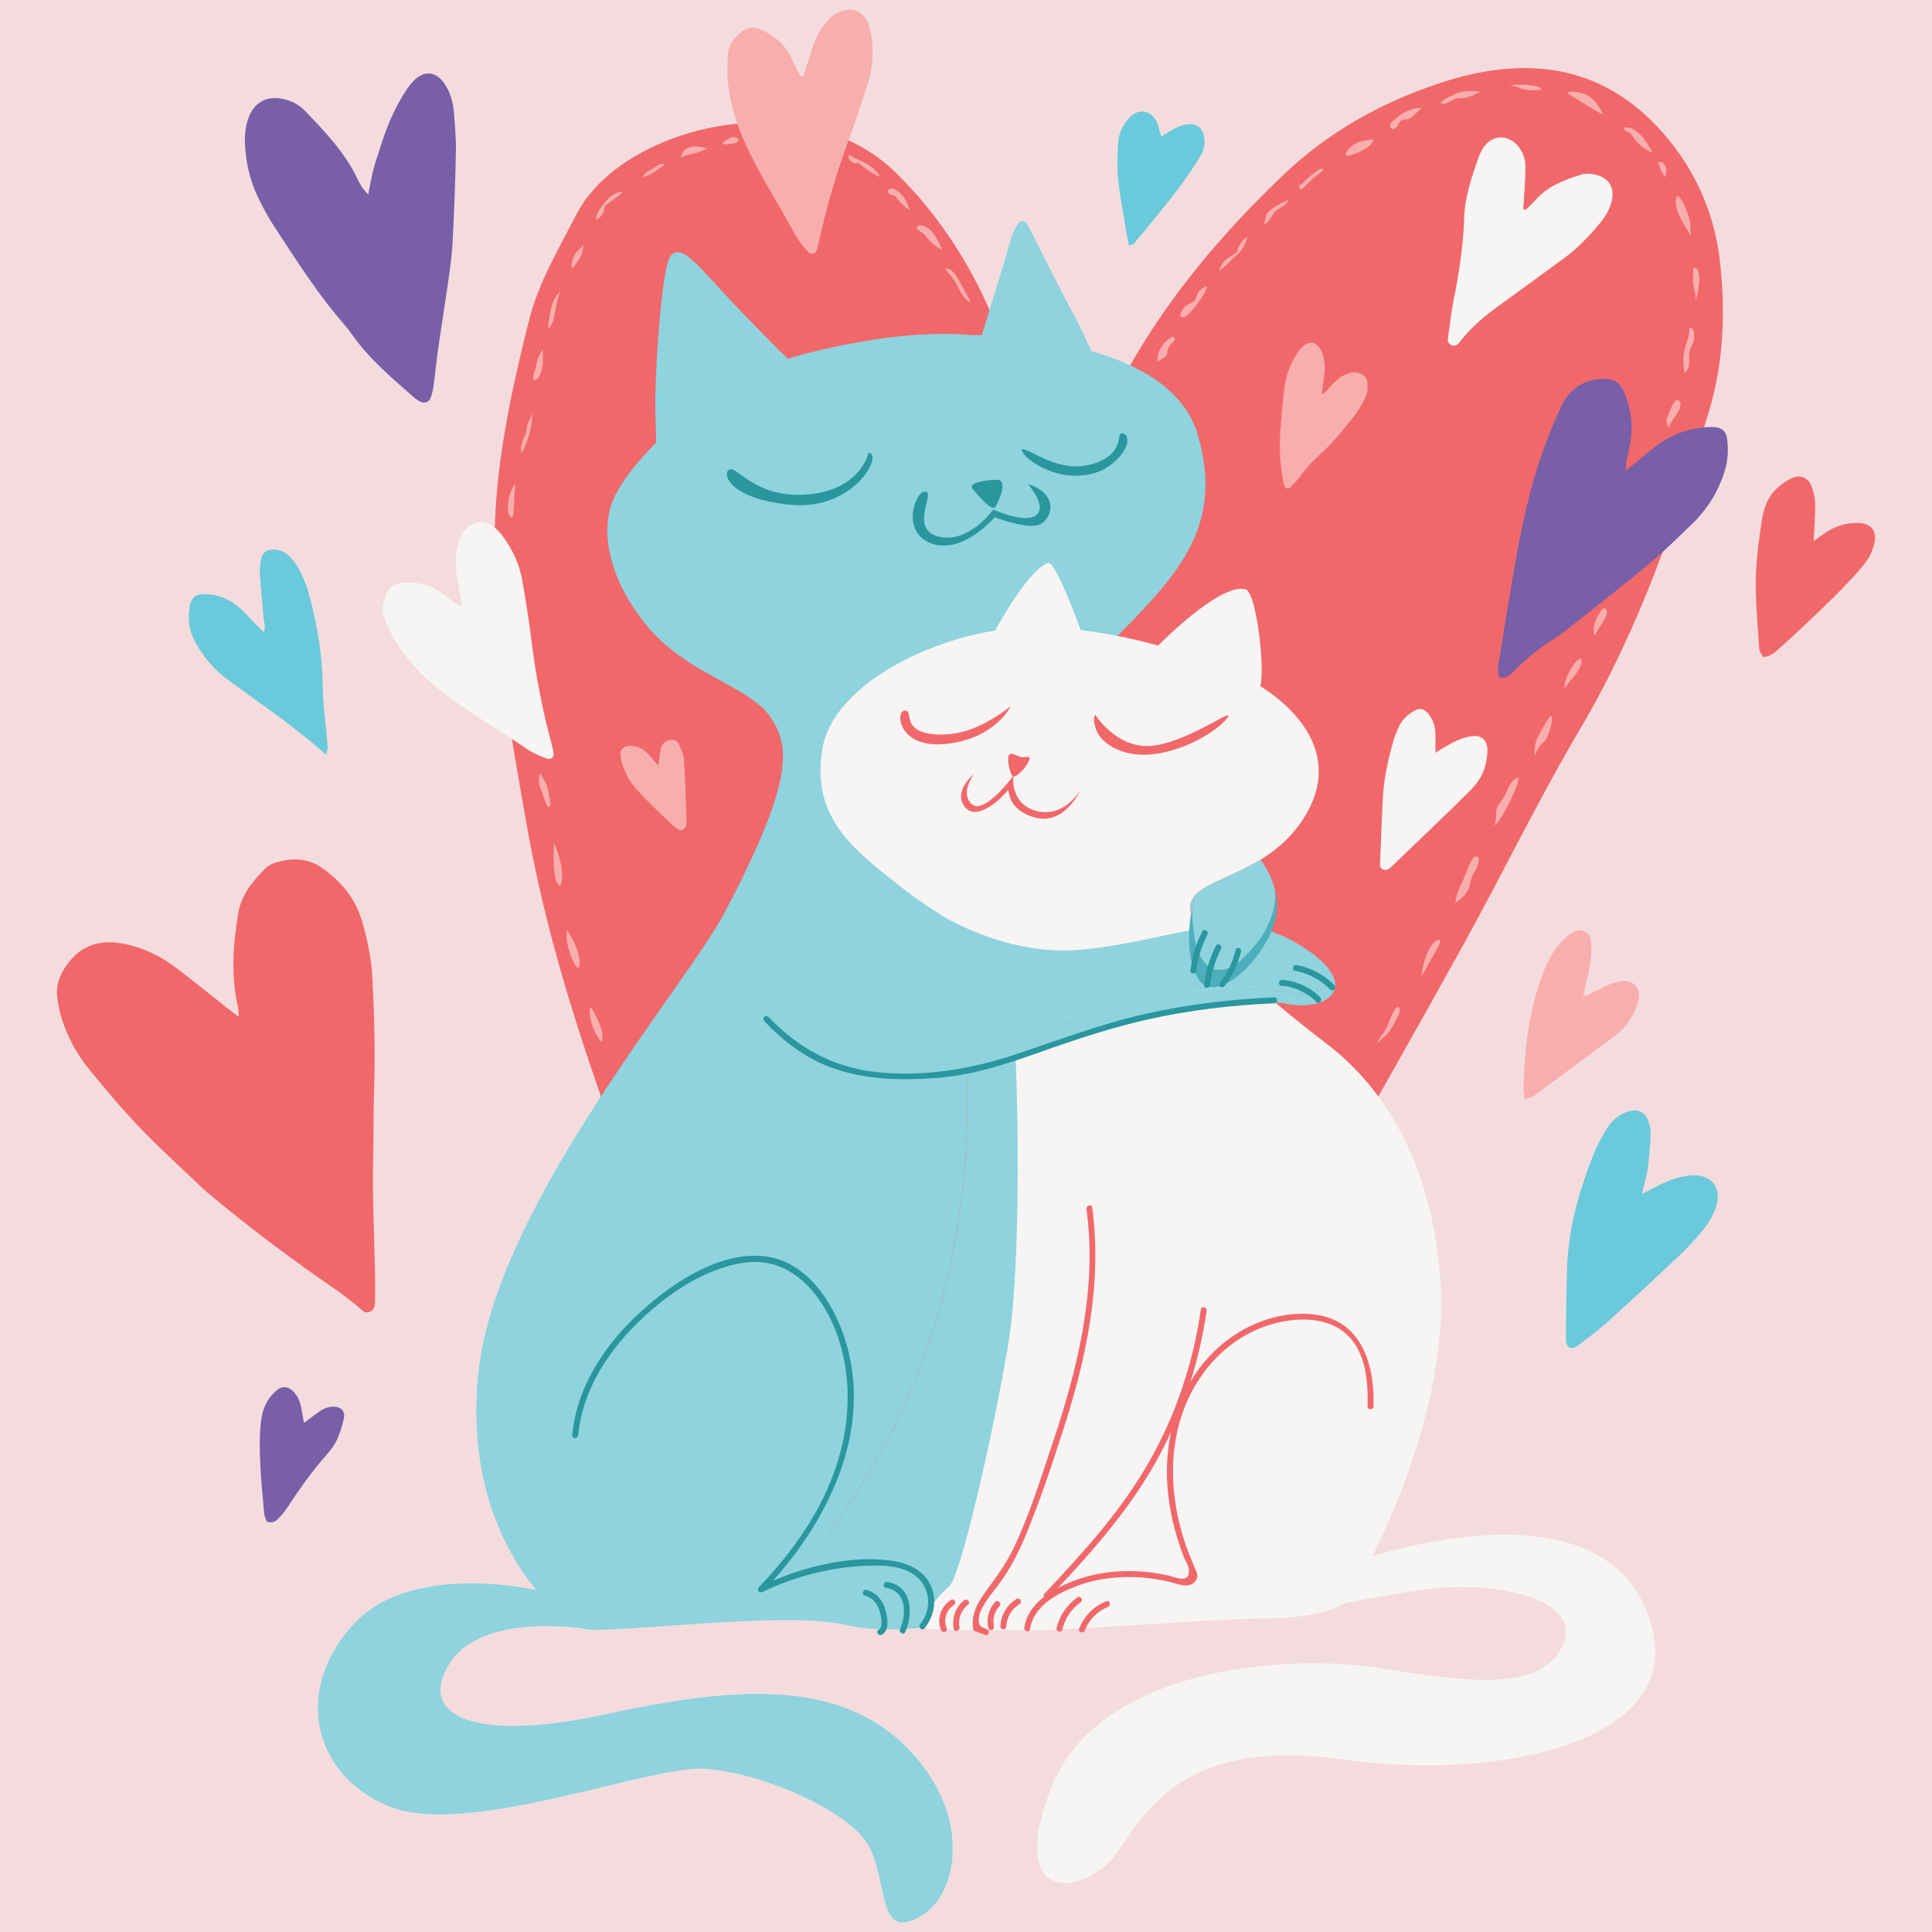 <?xml version="1.0" encoding="utf-8"?>
<!-- Generator: Adobe Illustrator 30.0.0, SVG Export Plug-In . SVG Version: 9.03 Build 0)  -->
<svg version="1.1" id="Layer_1" xmlns="http://www.w3.org/2000/svg" xmlns:xlink="http://www.w3.org/1999/xlink" x="0px" y="0px"
	 viewBox="0 0 850.39 850.39" style="enable-background:new 0 0 850.39 850.39;" xml:space="preserve">
<style type="text/css">
	.st0{fill:#F4DCDE;}
	.st1{fill:#F1686B;}
	.st2{fill:#8ED3DD;}
	.st3{fill:#F7F4F4;}
	.st4{fill:#2A969E;}
	.st5{fill:#F7AEAD;}
	.st6{fill:#785FA7;}
	.st7{fill:#6AC9DB;}
	.st8{fill:#4DAFBC;}
</style>
<rect id="Background" class="st0" width="850.39" height="850.39"/>
<g id="Design">
	<path class="st1" d="M757.24,116.61c-2.32-22.73-11.38-43.76-28.36-61.47c-24.59-25.64-56.24-31.44-95.1-18.58
		c-26.93,8.91-49.74,22.16-68.95,40.47c-37.8,36.02-67.4,75.27-84.53,120.03c-2.61,6.81-6.8,13.3-13.27,25.72
		c-11.24-31.49-19.13-56.08-28.84-80.11C428.41,118.5,414.5,96,394.67,76.34C353.59,35.62,273.7,55.72,253.88,94.07
		c-7.84,15.17-16.86,30.44-20.84,46.2c-6.98,27.61-13.2,55.66-14.86,83.47c-2.83,47.52,5.62,94.11,13.87,140.57
		c12.42,69.97,38.6,136.45,64.14,203.08c13.71,35.77,27.79,71.43,40.19,107.54c30.72-0.12,61.47,0.07,92.4,1.29
		c23.08,0.58,46.16,1.52,69.24,2.17c21.35-35.14,41.75-70.61,58.84-107.2c5.74-12.29,13.43-24.07,20.2-36.1
		c22.56-40.06,45.38-80.03,67.58-120.21c17.22-31.15,32.51-62.95,50.72-93.75c26.68-45.13,42.5-92.44,56.9-140.17
		C758.71,159.47,759.42,137.94,757.24,116.61z"/>
	<path class="st2" d="M424.53,455.24c7.33,86.91-16.75,173.82-75.39,237.69c15.71-7.33,35.6-8.38,52.36-2.09
		c4.19,1.05,7.33,4.19,8.38,9.42c1.12,6.73-0.57,11.85-3.67,16.14c13.7-1.43,24.41-4.34,25.43-4.68
		c1.82-0.61,26.45-94.54,29.18-137.1c1.28-19.94-1.17-76.41-0.83-134.16c-8.68,3.43-17.43,4.55-27.07,7.44
		C429.76,448.96,424.53,452.1,424.53,455.24z"/>
	<path class="st2" d="M527.08,190.98c-13.38-44.69-99.41-43.47-99.41-43.47s-17.63-2.13-43.78,2.13
		c-26.14,4.26-51.07,10.34-69.92,24.02c-18.85,13.68-35.87,30.1-43.17,44.38c-7.3,14.29-3.23,36.62,14.1,57.6
		c17.33,20.98,44.57,26.3,54,39.68c9.42,13.38,10.03,29.1-19.76,86.03c-17.06,32.61-100.62,129.2-108.53,202.46
		s36.04,111.13,46.98,113.26c10.94,2.13,88.3-8.08,113.83-2c11.26,2.68,23.95,2.46,34.76,1.33c3.1-4.29,4.79-9.41,3.67-16.14
		c-1.05-5.24-4.19-8.38-8.38-9.42c-16.75-6.28-36.65-5.24-52.36,2.09c58.64-63.87,82.72-150.78,75.39-237.69
		c0-3.14,5.24-6.28,8.38-7.33c9.64-2.89,18.39-4.02,27.07-7.44c0.39-65.49,4.38-132.63,21.5-150.08
		C513.71,257.56,540.46,235.67,527.08,190.98z"/>
	<path class="st3" d="M558.94,304.84c-19.27-13.98-70.77-30.2-107.69-28.68c-36.91,1.53-84.81,24.1-89.38,54
		c-4.58,29.9,13.42,43.62,35.69,61.01c22.27,17.39,43.01,23.49,46.67,39.96c3.66,16.47,6.41,120.8-0.61,161.68
		c-7.02,40.88-21.05,101.89-25.93,105.55c-4.88,3.66-14.95,17.08-10.07,18.3c4.88,1.22,31.12,0.61,45.76,0.92
		c14.64,0.31,82.37-5.19,103.11-5.19s33.86-4.58,36.61-7.63c2.75-3.05,45.45-76.27,40.88-141.24
		c-4.58-64.98-36.3-93.65-50.34-104.33c-14.03-10.68-61.01-47.89-59.79-60.4c1.22-12.51,31.12-12.2,48.2-36
		S577.86,318.57,558.94,304.84z"/>
	<path class="st2" d="M445.47,455.24c16.75-6.28,33.51-9.42,51.31-13.61c15.71-5.24,31.41-5.24,47.12-7.33
		c13.61-2.09,29.32,8.38,39.79,0c1.73-1.73,2.6-3.45,2.84-5.16c-2.02-3.95-6.76-8.59-15.2-13.63c-29.18-17.43-51.48-2.03-94.44,2.43
		c-42.97,4.46-79.85-26.35-79.85-26.35l-71.34,34.05c0,0,0.63,5.2,5.23,13.24C361.5,465.87,407.72,467.16,445.47,455.24z"/>
	<path class="st2" d="M586.53,429.14c-0.24,1.71-1.12,3.43-2.84,5.16c-10.47,8.38-26.18-2.09-39.79,0
		c-15.71,2.09-31.41,2.09-47.12,7.33c-17.8,4.19-34.55,7.33-51.31,13.61c-37.75,11.92-83.97,10.63-114.54-16.36
		c2.78,4.86,7,10.75,13.42,17.16c17.02,17.02,67.29,24.73,111.47,6.49c44.18-18.24,91.61-24.32,110.66-20.67
		C580,444.45,591.49,438.85,586.53,429.14z"/>
	<path class="st2" d="M351.37,162.04c-0.91,0-24.32-23.63-35.26-35.73s-16.42-18.01-20.67-14.07c-4.26,3.94-7.3,53.18-6.99,67.52
		c0.3,14.35,0.61,23.07,0.61,23.07L351.37,162.04z"/>
	<path class="st2" d="M432.06,147.77c0,0,9.9-31.64,11.99-39.44s5.21-13.99,8.08-9.63c1.05,1.6,14.59,28.89,19.54,38.06
		c4.95,9.17,8.6,17.66,8.6,17.66l-48.73-5.5L432.06,147.77z"/>
	<path class="st4" d="M382.31,199.29c0,0-3.36,16.17-26.24,18.3s-31.12-11.9-34.78-10.98c-3.66,0.92-1.53,12.81,26.54,15.56
		S389.02,199.9,382.31,199.29z"/>
	<path class="st4" d="M449.73,197.76c3.36-0.92,16.17,11.61,32.34,6.1c13.42-4.58,8.85-13.42,11.9-13.12
		c3.05,0.31,4.29,6.39-4.88,13.73c-7.63,6.1-20.13,6.41-29.9,1.53S449.73,197.76,449.73,197.76z"/>
	<path class="st4" d="M452.47,213.01c0,0,8.54,9.76,3.66,13.73c-4.88,3.97-18.91-2.44-18.91-2.44s-10.98,15.25-24.1,11.9
		c-13.12-3.36-1.22-19.52-5.8-19.83c-4.58-0.31-10.98,18,2.75,22.88s27.76-11.59,27.76-11.59s14.95,5.8,20.13,3.05
		C463.15,227.96,466.2,217.59,452.47,213.01z"/>
	<path class="st4" d="M438.75,211.18c-5.2,0-12.81,1.53-10.68,3.97c2.14,2.44,8.54,10.37,10.07,7.93
		C439.66,220.64,443.93,211.18,438.75,211.18z"/>
	<path class="st1" d="M604.56,619.03c0.63-18.88-5.53-38.56-27.08-40.56c-18.01-1.68-36.11,7.4-47.46,21.09
		c-12.48,15.06-17.53,35.11-16.18,54.41c0.75,10.71,3.32,21.24,7.17,31.24c0.63,1.63,2.11,3.77,2.27,5.51
		c0.64,6.73-6.14,3.41-8.64,2.84c-4.56-1.04-9.22-1.7-13.9-1.94c-10.41-0.53-20.97,1.06-30.57,5.2
		c-8.56,3.69-17.87,9.66-19.33,19.62c-0.24,1.65,2.28,2.36,2.52,0.7c1.51-10.26,12.11-15.91,20.96-19.17
		c8.68-3.19,18.07-4.26,27.27-3.69c4.73,0.29,9.42,1.05,14.01,2.2c2.73,0.69,6.05,2.19,8.83,0.85c1.47-0.7,2.58-2.12,2.6-3.8
		c0.01-1.16-0.7-2.23-1.1-3.28c-1.2-3.11-2.58-6.12-3.69-9.26c-6.56-18.69-8.35-39.22-2.04-58.23c6.05-18.2,19.76-33.62,38.3-39.5
		c9.78-3.1,22.18-4.01,31.18,1.74c11.25,7.2,12.66,21.93,12.26,34.03C601.88,620.71,604.5,620.71,604.56,619.03L604.56,619.03z"/>
	<path class="st1" d="M486.96,704.8c-5.6,2.23-9.82,6.5-11.97,12.14c-0.6,1.58,1.93,2.26,2.52,0.7c1.79-4.69,5.47-8.45,10.14-10.31
		C489.2,706.7,488.53,704.17,486.96,704.8L486.96,704.8z"/>
	<path class="st1" d="M474.25,703.08c-4.62,3.32-7.83,7.96-9.2,13.5c-0.4,1.64,2.12,2.33,2.52,0.7c1.19-4.84,3.93-9.02,7.99-11.94
		C476.93,704.37,475.62,702.09,474.25,703.08L474.25,703.08z"/>
	<path class="st1" d="M447.45,703.8c-4.3,2.62-6.9,7.08-7.12,12.1c-0.07,1.68,2.54,1.68,2.62,0c0.18-4.09,2.34-7.71,5.83-9.84
		C450.2,705.19,448.89,702.92,447.45,703.8L447.45,703.8z"/>
	<path class="st1" d="M438.05,705.12c-2.89,3.14-3.99,7.29-3.05,11.45c0.37,1.64,2.89,0.95,2.52-0.7c-0.73-3.23,0.14-6.46,2.38-8.9
		C441.04,705.74,439.19,703.88,438.05,705.12L438.05,705.12z"/>
	<path class="st1" d="M424.28,704.42c-3.75,3.06-5.35,7.8-4.49,12.52c0.3,1.66,2.82,0.95,2.52-0.7c-0.7-3.85,0.82-7.53,3.82-9.98
		C427.44,705.2,425.58,703.36,424.28,704.42L424.28,704.42z"/>
	<path class="st1" d="M418.55,704.22c-4.37,2.77-6.33,8.35-4.38,13.2c0.62,1.54,3.16,0.87,2.52-0.7c-1.51-3.75-0.29-8.05,3.17-10.24
		C421.29,705.58,419.98,703.31,418.55,704.22L418.55,704.22z"/>
	<path class="st1" d="M478.22,532.2c4.8,35.21-3.85,70.14-15.01,103.32c-5.21,15.48-10.12,31.55-17.25,46.27
		c-3.42,7.07-7.95,13.03-12.52,19.36c-3.53,4.89-6.03,9.8-5.1,15.93c0.07,0.46,0.52,0.77,0.91,0.91c1.47,0.55,2.94,1.1,4.41,1.64
		c1.58,0.59,2.26-1.94,0.7-2.52c-2.89-1.08-3.74-1.54-3.48-4.91c0.19-2.49,1.59-4.84,2.89-6.92c1.8-2.89,4.04-5.48,6.06-8.21
		c4.71-6.35,8.31-13.32,11.36-20.6c6.27-14.95,11.42-30.54,16.43-45.95c10.39-31.94,17.71-65.33,13.12-99.01
		C480.52,529.84,477.99,530.55,478.22,532.2L478.22,532.2z"/>
	<path class="st1" d="M528.59,576.33c-3.41,23.72-11.11,46.68-23.03,67.49c-12.26,21.42-28.92,39.74-45.78,57.59
		c-1.16,1.22,0.69,3.08,1.85,1.85c17.01-18.01,33.82-36.52,46.19-58.12c12.02-21,19.85-44.18,23.29-68.12
		C531.35,575.38,528.83,574.66,528.59,576.33L528.59,576.33z"/>
	<path class="st4" d="M254.46,631.68c1.82-18.68,11.96-35.11,24.97-48.21c12.83-12.92,29.63-24.89,48.03-27.67
		c21.13-3.2,35.38,14.95,41.48,33c6.13,18.13,5.18,38.15-0.74,56.2c-6.7,20.44-19.44,38.27-34.21,53.67
		c-1.07,1.11,0.27,2.69,1.59,2.06c14.58-6.99,30.42-11.05,46.61-11.57c6.67-0.22,14.18-0.03,19.93,3.82
		c7.37,4.93,8.45,15.19,2.92,21.91c-1.06,1.29,0.78,3.15,1.85,1.85c4.36-5.3,5.68-12.59,2.74-18.95c-3.2-6.92-10.48-9.97-17.65-10.9
		c-19.32-2.5-40.45,3.3-57.72,11.58c0.53,0.69,1.06,1.37,1.59,2.06c28.21-29.4,49.52-71.17,35.63-112.41
		c-5.27-15.65-16.76-32.84-34.5-35.1c-19.33-2.45-39.48,10.72-53.27,22.86c-16.45,14.47-29.68,33.54-31.85,55.81
		C251.68,633.36,254.3,633.34,254.46,631.68L254.46,631.68z"/>
	<path class="st4" d="M380.74,702.35c3.2,0.84,5.29,3.28,6.31,6.36c0.56,1.7,2.06,7.32-0.26,8.58c-1.48,0.8-0.16,3.06,1.32,2.26
		c3.51-1.9,2.57-7.19,1.78-10.38c-1.1-4.44-3.91-8.14-8.46-9.34C379.8,699.4,379.11,701.92,380.74,702.35L380.74,702.35z"/>
	<path class="st4" d="M389.88,698.86c9.05,1.34,9.32,11.48,6.27,18.18c-0.69,1.52,1.56,2.85,2.26,1.32
		c3.68-8.08,3.06-20.41-7.83-22.02C388.93,696.09,388.22,698.61,389.88,698.86L389.88,698.86z"/>
	<path class="st4" d="M564.22,433.96c5.03,0.09,11.72,3.24,15.11,7.02c1.13,1.26,2.97-0.6,1.85-1.85
		c-3.89-4.34-11.15-7.69-16.96-7.79C562.54,431.31,562.54,433.93,564.22,433.96L564.22,433.96z"/>
	<path class="st4" d="M570.05,427.3c5.97,1.14,11.18,3.89,15.44,8.22c1.18,1.2,3.04-0.65,1.85-1.85c-4.55-4.62-10.22-7.68-16.6-8.9
		C569.1,424.46,568.39,426.99,570.05,427.3L570.05,427.3z"/>
	<path class="st5" d="M734.48,188.65c0.03-1.11-0.88-2.04-1-3.14c-0.09-0.79,0.25-1.56,0.58-2.29c0.59-1.31,3.67-10.43,5.46-6.08
		C740.87,180.44,734.61,185.54,734.48,188.65z"/>
	<path class="st1" d="M105.08,447.55c-0.15-2.08-0.1-3.1-0.32-4.06c-3.16-13.93-2.22-27.88,0.14-41.76
		c1.35-7.95,6.4-13.92,11.85-19.47c1.22-1.24,3.03-2.14,4.73-2.64c7.1-2.06,14.01-2.04,20.37,2.47c8.55,6.06,14.86,13.72,17.71,24
		c2.18,7.85,3.92,15.78,4.34,23.93c0.87,16.84,1.31,33.68,0.75,50.55c-0.24,7.3-0.21,14.62-0.29,21.93
		c-0.08,7.51-0.28,15.03-0.17,22.54c0.17,11.37,0.59,22.74,0.86,34.11c0.1,4.26,0.16,8.52,0.05,12.78
		c-0.05,1.97,0.09,4.35-2.08,5.38c-2.59,1.23-4.02-1.08-5.73-2.41c-3.2-2.49-6.33-5.11-9.67-7.4
		c-18.64-12.72-36.65-26.26-54.02-40.66c-1.56-1.3-3.15-2.58-4.61-3.98c-9.1-8.7-18.47-17.15-27.18-26.23
		c-7.86-8.19-15.2-16.92-22.39-25.72c-5.82-7.12-10.16-15.19-12.73-24.08c-0.78-2.71-1.22-5.54-1.52-8.35
		c-0.55-5.09,1.19-9.49,4.14-13.64c6.12-8.6,14.24-11.41,24.47-9.56c9.04,1.63,16.96,5.54,24.15,11.01
		c7.6,5.78,14.99,11.82,22.49,17.74C101.65,444.98,102.92,445.91,105.08,447.55z"/>
	<path class="st6" d="M162.09,85.59c0.9-4.43,1.44-7.81,2.29-11.1c0.86-3.32,2.05-6.55,3.07-9.83c2.5-8.02,5.62-15.76,10.06-22.91
		c1.35-2.18,2.8-4.36,4.57-6.19c4.58-4.71,9.86-4.19,13.52,1.21c2.46,3.62,3.76,7.75,4.13,12.06c0.5,5.98,1.05,11.99,0.94,17.97
		c-0.24,13.08-0.77,26.15-1.41,39.22c-0.26,5.35-0.96,10.69-1.71,16c-1.5,10.62-3.22,21.22-4.74,31.83
		c-0.76,5.31-1.23,10.66-1.96,15.97c-0.26,1.89-0.72,3.79-1.42,5.56c-0.66,1.68-2.75,2.29-4.37,1.44c-1.13-0.59-2.21-1.33-3.17-2.18
		c-9.67-8.5-19.52-16.82-26.99-27.48c-1.11-1.58-2.31-3.11-3.57-4.56c-11.73-13.49-21.24-28.57-30.99-43.48
		c-2.69-4.11-5-8.52-7.09-12.97c-3.4-7.27-5.07-15-5.43-23.03c-0.18-4.14,0.34-8.16,1.88-11.99c2.43-6.03,7.49-8.75,13.91-7.74
		c4.18,0.66,7.82,2.46,10.71,5.47c8.62,8.99,17.24,17.98,22.79,29.37C158.23,80.49,159.24,82.85,162.09,85.59z"/>
	<path class="st6" d="M660.23,298.39c-1.47-2.68-0.8-5.13-0.42-7.52c2.06-12.81,4.11-25.62,6.31-38.41
		c2.81-16.33,6.01-32.59,11.11-48.37c2.68-8.29,5.98-16.41,9.53-24.36c3.3-7.39,8.93-12.24,17.44-12.88
		c5.98-0.45,8.86,1.09,11.02,6.55c2.5,6.33,3.58,12.95,2.67,19.75c-0.41,3.1-1.25,6.13-1.83,9.21c-0.23,1.23-0.3,2.48-0.56,4.82
		c1.88-1.49,2.89-2.27,3.89-3.08c3.3-2.68,6.52-5.47,9.92-8.03c6.42-4.85,13.74-7.4,21.74-8.03c1.11-0.09,2.24-0.15,3.35-0.07
		c3.54,0.26,5.38,1.81,5.81,5.31c0.56,4.47,0.42,8.91-0.85,13.31c-2.81,9.72-8.07,17.89-15.36,24.81
		c-5.03,4.78-9.94,9.7-15.18,14.24c-6.25,5.42-12.77,10.54-19.23,15.72c-6.64,5.32-13.33,10.57-20.01,15.84
		c-1.41,1.11-2.8,2.25-4.31,3.2c-6.86,4.28-13.27,9.12-18.87,15c-0.92,0.96-1.97,1.9-3.13,2.5
		C662.36,298.34,661.2,298.25,660.23,298.39z"/>
	<path class="st3" d="M203.3,265.99c-0.72-4.15-1.45-8.3-2.16-12.45c-0.83-4.92-0.81-9.8,0.61-14.63c0.78-2.64,2.07-4.95,4.18-6.75
		c3.43-2.93,7.46-3.24,11.07-0.54c1.76,1.31,3.32,3.02,4.61,4.8c4.24,5.89,7.17,12.42,8.38,19.58c1.46,8.6,2.85,17.21,3.92,25.87
		c1.92,15.57,4.9,30.92,8.99,46.06c0.35,1.29,0.64,2.6,0.78,3.93c0.16,1.43-1.22,2.5-2.68,2.09c-1.28-0.36-2.55-0.83-3.75-1.41
		c-1.81-0.87-3.68-1.71-5.32-2.85c-12.67-8.81-26.2-16.33-38.34-25.95c-7.63-6.05-14.18-13.02-19.36-21.22
		c-2.01-3.18-3.51-6.72-4.98-10.2c-1.59-3.77-0.69-7.51,0.93-11.05c1.3-2.85,3.58-4.52,6.79-4.75c6.21-0.45,12.04,0.61,17.18,4.38
		c2.67,1.96,5.35,3.9,8.03,5.84C202.55,266.48,202.92,266.23,203.3,265.99z"/>
	<path class="st5" d="M353.66,33.4c1.26-4.02,2.52-8.04,3.8-12.05c1.52-4.75,3.78-9.08,7.25-12.72c1.9-1.99,4.11-3.45,6.81-4.08
		c4.39-1.03,8.11,0.54,10.09,4.6c0.96,1.97,1.57,4.2,1.89,6.38c1.06,7.18,0.67,14.32-1.54,21.25c-2.65,8.31-5.37,16.6-8.39,24.78
		c-5.44,14.71-9.83,29.72-13.15,45.04c-0.28,1.3-0.63,2.61-1.11,3.85c-0.52,1.34-2.23,1.66-3.34,0.63
		c-0.97-0.91-1.89-1.91-2.69-2.97c-1.21-1.61-2.48-3.21-3.42-4.97c-7.21-13.64-15.79-26.53-22.15-40.65
		c-4-8.88-6.62-18.08-7.46-27.74c-0.33-3.75-0.04-7.58,0.26-11.35c0.32-4.07,2.84-6.99,5.9-9.4c2.46-1.94,5.25-2.37,8.21-1.11
		c5.73,2.45,10.42,6.07,13.25,11.77c1.47,2.97,2.97,5.92,4.46,8.88C352.77,33.5,353.21,33.45,353.66,33.4z"/>
	<path class="st7" d="M143.49,332.12c-3.01-2.56-5.46-4.74-8.01-6.79c-3.93-3.14-7.88-6.24-11.91-9.24
		c-4.65-3.47-9.38-6.8-14.07-10.2c-2.97-2.16-5.9-4.38-8.91-6.48c-5.99-4.18-10.57-9.72-14.27-16.11
		c-2.89-4.99-3.87-10.38-2.86-16.09c0.7-3.97,2.35-5.64,6.1-5.7c2.41-0.03,4.92,0.33,7.24,1.06c4.05,1.28,7.56,3.71,10.62,6.8
		c2.19,2.22,4.29,4.54,6.46,6.79c0.63,0.65,1.35,1.19,2.26,1.99c0.87-2.27,0.07-3.97-0.07-5.66c-0.56-6.75-1.26-13.48-1.7-20.24
		c-0.14-2.14,0.18-4.38,0.65-6.48c0.53-2.35,2.21-3.61,4.52-3.83c3.47-0.33,6.29,1.09,8.62,3.72c2.5,2.81,4.26,6.13,5.7,9.63
		c2.51,6.09,3.78,12.54,5.15,18.97c2.13,9.98,2.96,20.06,3.11,30.27c0.1,6.35,1.09,12.69,1.66,19.04c0.18,1.98,0.35,3.97,0.43,5.95
		C144.23,330.06,143.93,330.6,143.49,332.12z"/>
	<path class="st3" d="M671.56,92.36c1.39-1.38,2.88-2.66,4.16-4.14c5.38-6.23,12.71-8.99,20.21-11.36c1.63-0.52,3.59-0.46,5.31-0.17
		c6.99,1.19,9.88,5.88,7.96,12.62c-1,3.52-2.94,6.53-5.26,9.28c-4.63,5.49-9.55,10.7-15.37,14.96c-9.76,7.13-19.51,14.27-29.3,21.36
		c-5.83,4.22-11.29,8.81-15.82,14.45c-1.21,1.51-2.43,3.69-4.85,2.41c-1.97-1.05-1.23-3.15-0.99-4.87
		c0.67-4.88,1.22-9.78,2.18-14.61c2.36-11.87,4.3-23.79,4.64-35.92c0.28-9.79,3.47-18.88,6.72-27.94c0.52-1.45,1.3-2.88,2.25-4.1
		c3.69-4.78,9.74-5.11,14.05-0.83c2.87,2.85,4.02,6.49,3.99,10.39c-0.03,4.91-0.45,9.82-0.71,14.73c-0.06,1.1-0.18,2.2-0.28,3.3
		C670.8,92.06,671.18,92.21,671.56,92.36z"/>
	<path class="st5" d="M581.78,173.53c2-0.91,2.84-2.45,3.97-3.62c1.82-1.88,3.61-3.77,6.05-4.86c2.28-1.02,4.6-1.69,7.09-0.59
		c1.68,0.74,2.72,1.94,2.93,3.79c0.27,2.32,0.15,4.57-0.88,6.74c-1.59,3.33-3.45,6.49-5.81,9.34c-2.44,2.95-4.81,5.97-7.34,8.83
		c-2.03,2.29-4.14,4.54-6.43,6.55c-3.13,2.75-5.94,5.73-8.42,9.07c-1.46,1.96-3.08,3.81-4.74,5.61c-1.01,1.09-2.43,0.73-2.92-0.63
		c-0.26-0.71-0.38-1.48-0.52-2.23c-1.37-7.58-1.81-15.2-1.14-22.88c0.45-5.19,0.85-10.38,1.4-15.56c0.64-6,2.14-11.76,5.5-16.88
		c0.91-1.39,1.95-2.8,3.2-3.87c2.83-2.42,5.89-1.78,7.57,1.58c1.61,3.22,2.07,6.71,1.68,10.29
		C582.62,167.19,582.21,170.16,581.78,173.53z"/>
	<path class="st7" d="M722.76,525.47c3.57-1.8,5.82-2.92,8.07-4.07c4.08-2.08,8.38-3.45,12.92-3.97c9.37-1.08,14.66,5.39,11.4,14.31
		c-1.24,3.4-3.17,6.7-5.44,9.53c-3.35,4.19-7.08,8.11-10.98,11.8c-10.5,9.91-21.11,19.72-31.84,29.4
		c-3.98,3.59-8.35,6.76-12.64,9.99c-2.55,1.93-5,0.63-4.98-2.83c0.05-10.76,0.12-21.53,0.54-32.28c0.67-17.19,5.35-33.5,11.67-49.36
		c1.66-4.17,3.85-8.2,6.31-11.96c2.19-3.33,5.35-5.85,9.37-6.93c3.82-1.03,6.86,0.35,8.24,3.99c0.69,1.82,1.21,3.86,1.14,5.77
		c-0.19,5.07-0.58,10.15-1.22,15.18C724.9,517.34,723.88,520.58,722.76,525.47z"/>
	<path class="st1" d="M798.29,238.16c2.02-1.44,3.55-2.61,5.15-3.66c4.42-2.9,9.28-4.48,14.62-4.33c5.4,0.16,8.2,3.48,7.02,8.67
		c-0.58,2.55-1.53,5.21-3,7.35c-2.33,3.38-5.12,6.49-7.96,9.49c-4.37,4.6-8.87,9.08-13.45,13.48c-5.81,5.58-11.69,11.1-17.71,16.47
		c-1.75,1.56-3.61,3.34-6.83,3.58c-0.56-1.05-1.66-2.2-1.74-3.41c-0.9-13.04-2.31-26.08-1.13-39.16c0.54-6.02,1.33-12.03,2.3-18
		c0.83-5.08,2.55-9.94,6.46-13.59c1.93-1.8,4.18-3.44,6.58-4.54c3.93-1.8,7.41-0.29,8.87,3.79c0.89,2.47,1.48,5.18,1.51,7.79
		C799.02,227.12,798.57,232.16,798.29,238.16z"/>
	<path class="st5" d="M670.99,483.63c-0.2-1.94-0.47-3.25-0.44-4.56c0.39-16.17,2.2-32.11,7.46-47.52
		c2.04-5.97,4.57-11.69,8.77-16.47c1.6-1.82,3.46-3.59,5.55-4.74c3.82-2.1,7.42-0.35,7.92,3.95c0.38,3.28,0.17,6.71-0.35,9.98
		c-0.73,4.6-1.99,9.11-3.02,13.64c1.32,1.11,2.14-0.01,3-0.42c2.62-1.25,5.14-2.71,7.81-3.86c1.83-0.79,3.79-1.46,5.76-1.73
		c5.59-0.79,9.11,3.13,7.7,8.57c-1.37,5.31-4.12,9.88-8.14,13.64c-0.81,0.76-1.7,1.46-2.6,2.12c-10.77,8-21.53,16.01-32.33,23.96
		C676.18,481.6,674.42,483.43,670.99,483.63z"/>
	<path class="st3" d="M631.83,331.32c1.91-1.16,3.18-1.94,4.46-2.71c3.48-2.07,7.11-3.86,11.14-4.51c4.36-0.7,7.09,1.31,7.25,5.7
		c0.1,2.61-0.4,5.34-1.11,7.88c-1.23,4.42-4.08,7.95-7.28,11.13c-6.04,5.99-12.18,11.88-18.3,17.79
		c-4.18,4.04-8.39,8.05-12.59,12.08c-0.81,0.78-1.56,1.61-2.41,2.33c-1.17,1-2.33,2.38-4.08,1.75c-1.95-0.7-1.46-2.56-1.4-4.05
		c0.35-9.17,0.71-18.34,1.17-27.51c0.42-8.32,2.24-16.4,4.42-24.4c0.64-2.36,1.59-4.66,2.6-6.9c1.43-3.17,3.9-5.43,6.92-7.09
		c2.37-1.29,4.16-0.92,5.93,1.19c2.26,2.69,3.23,5.85,3.28,9.31C631.85,325.73,631.83,328.13,631.83,331.32z"/>
	<path class="st7" d="M511.1,60.1c2.91-1.71,5.13-3.24,7.54-4.33c1.58-0.72,3.44-1.05,5.19-1.12c2.93-0.12,5.12,1.69,5.88,4.52
		c0.85,3.17,0.56,6.34-1.09,9.11c-2.4,4.02-5.03,7.91-7.75,11.73c-2.59,3.64-5.37,7.16-8.17,10.65
		c-4.48,5.57-9.04,11.08-13.63,16.58c-0.33,0.4-1.12,0.42-2.15,0.78c-0.53-2.79-1.11-5.34-1.49-7.91
		c-1.37-9.29-3.64-18.47-3.59-27.94c0.02-3.13,0.08-6.27,0.31-9.39c0.3-4.17,2.1-7.77,4.85-10.85c4.08-4.57,9.99-3.52,12.35,2.19
		C510.1,55.93,510.47,57.91,511.1,60.1z"/>
	<path class="st6" d="M117.38,669.69c-0.33-1.02-1.01-2.26-1.12-3.56c-0.99-11.7-2.29-23.39-1.81-35.21
		c0.11-2.76,0.39-5.55,0.94-8.26c0.87-4.21,3.04-7.8,6.32-10.66c2.22-1.94,4.73-1.9,6.85-0.03c2.12,1.87,3.32,4.31,3.91,7.06
		c0.47,2.2,0.81,4.43,1.32,7.25c2.39-1.76,4.35-3.22,6.32-4.67c2.13-1.56,4.44-2.55,7.09-2.45c2.9,0.12,4.79,2.07,4.19,4.98
		c-0.65,3.15-1.62,6.29-2.93,9.24c-1.02,2.31-2.54,4.51-4.24,6.4c-6.72,7.54-12.48,15.75-18.01,24.16c-1.14,1.74-2.57,3.33-4.06,4.8
		C120.98,669.92,119.45,670.57,117.38,669.69z"/>
	<path class="st5" d="M289.8,337.07c0.39-2.98,0.59-5.19,1-7.36c0.3-1.59,1.16-2.87,2.75-3.58c2.03-0.91,4.36-0.51,5.26,1.42
		c1.03,2.21,2.12,4.59,2.27,6.96c0.57,9.16,0.78,18.34,1.09,27.51c0.02,0.65-0.22,1.32-0.42,1.95c-0.3,0.97-1.9,1.76-2.73,1.28
		c-1.15-0.67-2.36-1.34-3.3-2.26c-4.98-4.84-9.99-9.65-14.77-14.69c-3.09-3.27-5.42-7.14-6.88-11.44c-0.5-1.47-0.88-3.02-0.99-4.56
		c-0.16-2.24,1.41-3.84,3.65-3.97c3.62-0.21,6.54,1.25,8.91,3.89C286.91,333.64,288.13,335.11,289.8,337.07z"/>
	<path class="st3" d="M548.26,259.38c5.25,1.38,9.76,43.62,5.19,44.84s-44.54-19.22-44.54-19.22S536.67,256.33,548.26,259.38z"/>
	<path class="st3" d="M461.32,247.79c3.46-1.17,14.95,31.17,14.95,31.17l-39.66,1.17C436.61,280.13,451.86,251,461.32,247.79z"/>
	<path class="st1" d="M482.07,314.6c0,0,9.15,14.64,24.1,13.73c14.95-0.92,35.39-15.86,34.47-13.12
		c-0.92,2.75-12.81,12.81-29.29,16.17c-16.47,3.36-26.54-4.27-28.68-9.76S482.07,314.6,482.07,314.6z"/>
	<path class="st1" d="M444.85,310.94c0,0-6.71,14.03-28.07,16.47c-21.35,2.44-22.88-14.34-18.61-14.64s-1.83,8.85,12.51,10.37
		C425.02,324.67,436.61,317.04,444.85,310.94z"/>
	<path class="st1" d="M475.66,347.55c0,0-7.02,12.51-19.22,9.46c-12.2-3.05-10.37-15.56-10.37-15.56s-12.81,17.39-18.3,12.51
		c-5.49-4.88,0.92-13.12,0.92-13.12s-9.46,7.32-3.97,14.34c5.49,7.02,17.08-4.88,18.61-7.02s-1.53,7.63,11.9,11.59
		C468.64,363.71,475.66,347.55,475.66,347.55z"/>
	<path class="st1" d="M443.92,332.61c1.23-2.35,4.04,1.12,7.13,0.64c3.09-0.48,2.48,0.76,1.06,3.17c-1.42,2.41-4.77,5.56-6.1,5.43
		C444.68,341.73,443.16,334.06,443.92,332.61z"/>
	<g>
		<path class="st2" d="M524.04,397.78c0.2,0.99,0.36,2,0.49,3.01c0.48-2.53,1.09-4.91,1.79-7
			C525.18,394.98,524.39,396.29,524.04,397.78z"/>
		<path class="st2" d="M523.86,398.8c-0.09,0.9,0.08,1.93,0.46,3.07c0.06-0.37,0.14-0.72,0.21-1.08c-0.13-1.01-0.29-2.02-0.49-3.01
			C523.96,398.11,523.89,398.45,523.86,398.8z"/>
		<g>
			<path class="st2" d="M545.99,422.78c8.6-7.64,16.32-18.77,15.22-30.99c-1.41-5.83-4.29-10.58-6.33-13.42
				c-11.65,7.14-23.52,10.19-28.56,15.42c-0.7,2.08-1.31,4.46-1.79,7c1.04,7.93,0.4,16.35,5.76,23.05
				C534.48,429.06,541.81,426.97,545.99,422.78z"/>
		</g>
		<g>
			<path class="st8" d="M561.22,391.79c1.09,12.23-6.63,23.35-15.22,30.99c-4.19,4.19-11.52,6.28-15.71,1.05
				c-5.36-6.7-4.72-15.11-5.76-23.05c-0.07,0.36-0.14,0.72-0.21,1.08c-1.64,9.48-1.44,20.95,2.72,28.35
				c4.01,7.12,12.05,4.58,19.42-1.97c6.05-5.38,11.66-13.46,14.22-21.13C562.52,401.61,562.32,396.37,561.22,391.79z"/>
		</g>
	</g>
	<path class="st4" d="M543.88,418.15c-1.32,5.37-3.65,10.25-7.03,14.63c-0.97,1.26,1.18,2.5,2.14,1.25
		c3.5-4.54,5.91-9.66,7.28-15.23C546.65,417.26,544.26,416.6,543.88,418.15L543.88,418.15z"/>
	<path class="st4" d="M529.2,410.02c-2.8,5.43-4.52,11.17-5.21,17.24c-0.19,1.67,2.43,1.66,2.62,0c0.63-5.6,2.27-10.91,4.85-15.92
		C532.23,409.85,529.97,408.52,529.2,410.02L529.2,410.02z"/>
	<path class="st4" d="M535.21,416.33c-2.8,5.43-4.52,11.17-5.21,17.24c-0.19,1.67,2.43,1.66,2.62,0c0.63-5.6,2.27-10.91,4.85-15.92
		C538.25,416.16,535.99,414.83,535.21,416.33L535.21,416.33z"/>
	<path class="st3" d="M596.22,687.52c0,0,103.53-37.65,128.18,20.62c24.65,58.26-64.09,76.19-133.11,66.33
		c-69.02-9.86-86.5,21.96-99.5,40.79c-13,18.82-49.75,25.1-29.13-28.24c20.62-53.33,103.98-59.16,143.87-52.89
		c39.89,6.27,70.81,10.76,81.12-9.41c10.31-20.17-28.24-29.58-60.06-25.1c-31.82,4.48-46.61,8.52-46.61,8.52L596.22,687.52z"/>
	<path class="st2" d="M258.64,717.08c0,0-46.52-8.04-60.86,15.27c-14.34,23.31,11.65,34.51,67.68,22.41
		c56.02-12.1,101.74-16.13,132.22,13c30.48,29.13,25.1,66.33,6.72,76.19c-18.38,9.86-13.45-15.69-21.96-31.37
		c-8.52-15.69-47.96-32.72-72.61-34.06c-24.65-1.34-104.43,30.48-138.49,16.58c-34.06-13.89-42.13-51.54-15.69-80.23
		c26.44-28.68,83.36-14.34,83.36-14.34l13,9.86L258.64,717.08z"/>
	<path class="st4" d="M560.87,438.99c-19.17,0.86-38.24,3.09-56.97,7.34c-19.64,4.45-38.27,11.58-57.33,17.91
		c-19.74,6.55-40.52,9.9-61.33,7.58c-18.73-2.09-34.15-10.75-47.02-24.23c-1.17-1.22-3.01,0.63-1.85,1.85
		c8.58,8.99,18.16,16.36,29.94,20.6c14.75,5.31,30.3,5.56,45.78,4.44c15.89-1.15,30.98-6.14,45.9-11.44
		c15.62-5.55,31.29-10.76,47.48-14.38c18.22-4.07,36.75-6.22,55.39-7.05C562.55,441.53,562.56,438.91,560.87,438.99L560.87,438.99z"
		/>
	<path class="st5" d="M260.64,444.24c-0.22-0.37-0.67-0.79-1.02-0.54c-0.42,4.75,1.83,11.7,5.35,14.95
		C266.23,454.39,262.77,447.77,260.64,444.24z"/>
	<path class="st5" d="M249.23,409.11c0.43,0.5,0.09,3.42,0.19,4.2c0.2,1.65,0.55,3.29,1.03,4.88c0.7,2.3,2.07,6.89,4.26,7.95
		C256.57,421.93,252.03,412.37,249.23,409.11z"/>
	<path class="st5" d="M243.9,371.18c-0.41,4.7-0.29,9.45,0.35,14.13c0.23,1.71,0.67,3.78,2.32,4.64
		C248.93,385.02,246.04,375.89,243.9,371.18z"/>
	<path class="st5" d="M237.88,340.52c-1.45,2.56-0.33,5.76,0.8,8.47c0.36,0.86,1.81,5.92,2.65,6.12c1.67,0.41,0.66-3.3,0.53-4.12
		c-0.3-1.96-0.7-3.92-1.39-5.79C240.28,344.71,237.86,340.56,237.88,340.52z"/>
	<path class="st5" d="M226.04,225.7c0.24-4.28,0.48-8.55,0.72-12.83c-2.45,3.55-3.57,8-3.1,12.3
		C223.93,227.66,225.85,228.99,226.04,225.7z"/>
	<path class="st5" d="M234.3,181.62c-0.36,2.25-2.05,4.12-2.41,6.36c-0.11,0.66-0.09,1.34-0.23,1.99c-0.13,0.62-0.39,1.2-0.65,1.78
		c-1,2.24-2.33,5.26-1.37,7.66C232.54,193.99,234.24,187.8,234.3,181.62z"/>
	<path class="st5" d="M238.94,159.35c0.01-1.84,0-3.67-0.04-5.51c-1.68,2.29-2.74,5.03-3.05,7.85c-0.15,1.41-2.61,6.18-0.21,5.51
		C237.99,166.54,238.93,161.2,238.94,159.35z"/>
	<path class="st5" d="M247.31,127.78c-1.85,1.49-3.28,3.48-4.11,5.7c-0.61,1.64-0.89,3.39-1.16,5.12c-0.32,2.01-0.99,4.26-0.65,6.3
		c1.75-2.02,2.27-4.01,2.8-6.62C244.66,135.89,245.34,129.36,247.31,127.78z"/>
	<path class="st5" d="M256.31,111.15c0.39-1.22,0.14-2.6,0.64-3.77c-0.67,1.55-3.06,2.96-3.95,4.69c-0.82,1.61-1.84,4.12-1.3,5.84
		C252.76,117.86,255.88,112.48,256.31,111.15z"/>
	<path class="st5" d="M265.33,90.24c2.19-2.81,4.95-5.74,8.51-5.81c-0.14,0.7-0.76,1.18-1.33,1.6c-1.73,1.27-3.46,2.54-5.19,3.81
		c-0.5,0.36-1.02,0.76-1.24,1.33c-0.12,0.31-0.14,0.65-0.19,0.98c-0.27,1.92-1.61,3.79-3.43,4.48
		C262.06,94.5,264.03,91.91,265.33,90.24z"/>
	<path class="st5" d="M287.96,73.87c0.73-0.48,1.37-1.09,2.15-1.47c0.78-0.38,1.79-0.48,2.47,0.06c-0.52,0.37-1.04,0.73-1.57,1.1
		c-2.34,1.61-5.24,3.88-8.07,4.32C283.79,75.86,286.23,75.01,287.96,73.87z"/>
	<path class="st5" d="M311.71,65.23c-2.52,1.22-5.19,2.15-7.94,2.74c-1.46,0.31-2.86,0.62-4.1,1.48c0.38-2.1,1.31-3.48,3.23-4.34
		c1.26-0.57,2.71-0.68,4.06-0.65C307.99,64.47,310.94,65.6,311.71,65.23z"/>
	<path class="st5" d="M323.34,60.86c0.09-0.51-0.71-0.61-1.2-0.43c-1.64,0.6-3.14,1.57-4.35,2.82c1.4,0.43,2.91,0.23,4.36,0.02
		c0.68-0.1,1.38-0.2,1.97-0.54c0.59-0.34,1.07-0.99,1-1.67c-0.8-0.43-1.7-0.65-2.61-0.65"/>
	<path class="st5" d="M387.48,77.92c-3.63-1.63-7-3.83-9.95-6.5c-0.04,0.38-0.47,0.63-0.85,0.61c-0.38-0.01-0.73-0.21-1.06-0.41
		c-1.22-0.72-2.74-1.94-1.89-3.41C378.82,71.11,384.3,72.3,387.48,77.92z"/>
	<path class="st5" d="M397.61,86.54c1.33,1.75,2.12,3.84,2.89,5.9c-2.22-1.31-4.17-3.09-5.68-5.18c-0.36-0.49-0.72-1.03-1.29-1.24
		c-0.33-0.12-0.69-0.12-1.03-0.19c-1.91-0.42-2.27-2.4-0.52-2.79C393.79,82.63,396.67,85.31,397.61,86.54z"/>
	<path class="st5" d="M414.6,109.96c-3.02-1.53-5.64-3.83-7.55-6.62c-0.59-0.86-3.75-2.04-3.51-3.18c0.28-1.31,2.54-0.96,3.38-0.63
		C410.52,100.9,413.43,106.61,414.6,109.96z"/>
	<path class="st5" d="M421.98,123.26c1.79,3.26,3.59,6.52,5.38,9.78c-1.59-0.59-2.85-1.86-3.79-3.28c-0.94-1.42-1.61-2.99-2.42-4.48
		c-1.4-2.6-3.32-4.68-5.11-6.95C418.84,117.76,420.84,121.18,421.98,123.26z"/>
	<path class="st5" d="M526.71,130.19c0.66-2.09,2.55-3.75,4.71-4.11c-0.35,0.89-0.71,1.78-1.12,2.65
		c-0.8,1.72-8.04,12.69-10.46,10.74c-1.07-0.86,1.03-3.88,1.66-4.43C524.2,132.69,525.47,134.13,526.71,130.19z"/>
	<path class="st5" d="M544.53,111.05c0.37-2.85,2.17-5.49,4.69-6.87c-0.3,0.76-0.61,1.52-0.91,2.27c-0.43,1.07-0.86,2.14-1.5,3.1
		c-0.7,1.04-1.62,1.9-2.53,2.75c-2.42,2.27-4.81,4.86-7.45,6.81c0.24-1.68,1.2-3.21,2.32-4.5
		C539.62,114.09,544.53,110.87,544.53,111.05z"/>
	<path class="st5" d="M557,96.42c0.05-1,0.4-1.99,0.99-2.8c0.63-0.85,1.51-1.49,2.39-2.07c2.12-1.39,4.37-2.57,6.73-3.51
		c-0.87,2.54-4.1,3.29-5.95,5.24c-1.71,1.8-2.48,4.82-4.9,5.36L557,96.42z"/>
	<path class="st5" d="M572.27,81.83c2.49-2.79,5.34-5.26,8.46-7.32c0.6-0.4,1.76-0.5,1.71,0.22c-0.02,0.29-0.28,0.5-0.52,0.67
		c-3,2.16-5.78,4.64-8.28,7.37c-0.17,0.19-0.36,0.39-0.6,0.47c-0.58,0.21-1.21-0.39-1.22-1.01c0-0.62,0.45-1.15,0.96-1.49"/>
	<path class="st5" d="M604.67,61.38c-0.44,1.17-1.17,2.13-2.07,2.94c-1.84,1.66-4.41,2.7-6.8,3.57c-3.85,1.4-4.54,0.2-1.85-2.6
		c1.11-1.16,2.62-2.15,4.08-2.8C598.63,62.21,604.74,61.21,604.67,61.38z"/>
	<path class="st5" d="M625.74,47.53c-1.11,1.03-2.21,2.06-3.32,3.09c-0.91,0.84-1.89,1.73-3.11,1.93c-0.74,0.12-1.53-0.01-2.21,0.29
		c-1,0.44-1.4,1.61-1.94,2.56c-0.75,1.33-2.63,2.18-3.23,0.32c-0.52-1.62,1.36-2.5,2.33-3.41
		C617.41,49.35,621.34,47.46,625.74,47.53z"/>
	<path class="st5" d="M639.36,41.6c3.82-1.49,8.05-1.92,12.09-1.23c-2.36,1.34-4.87,2.63-7.58,2.82c-0.93,0.06-1.87,0-2.77,0.2
		c-1.24,0.28-2.31,1.04-3.46,1.6c-1.14,0.57-2.52,0.94-3.67,0.4c2.07-2.11,4.81-3.54,7.73-4.04"/>
	<path class="st5" d="M676.77,38.15c0.75,0.18,1.67,0.6,1.63,1.37c-2.67,0.24-5.41,0.47-7.98-0.3c-2.19-0.66-4.16-1.78-6.52-1.5
		C668.14,36.97,672.58,37.15,676.77,38.15z"/>
	<path class="st5" d="M698.51,41.78c1.78,0.92,3.21,2.4,4.4,4c1.1,1.47,2.03,3.05,2.78,4.73c-3.45-1.76-6.75-3.82-10.03-5.87
		c-0.48-0.3-0.96-0.6-1.44-0.9c-1.49-0.93-3.04-1.8-4.41-2.86C691.58,39.69,696.66,40.82,698.51,41.78z"/>
	<path class="st5" d="M727.35,67.26c-3.91-1.66-7.27-4.6-9.42-8.26c-0.58-0.98-2.79-1.13-3.5-2.57
		C719.78,54.29,725.57,63.34,727.35,67.26z"/>
	<path class="st5" d="M744.54,104.26c-2.56-4.79-8.92-12.47-6.37-18.1c1.96,1.02,3.07,3.92,3.92,5.91c0.78,1.83,1.4,3.72,1.81,5.67
		C744.25,99.41,743.81,102.9,744.54,104.26z"/>
	<path class="st5" d="M729.83,71.02c0.46,2.54,1.56,4.96,3.17,6.98c0.26-1.17,0.51-2.36,0.39-3.54s-0.71-2.39-1.76-2.96
		c-0.31-0.17-0.69-0.33-0.75-0.68c0.02,0.31,0.03,0.61,0.05,0.92"/>
	<path class="st5" d="M746.18,132.82c0.82-3.05-1-6.17-1.01-9.33c0-1.84,0.17-3.8,0.14-5.55
		C750.03,116.96,747.14,130.65,746.18,132.82z"/>
	<path class="st5" d="M745.07,151.25c-0.37,0.91-0.9,1.76-1.2,2.7c-0.56,1.73-0.3,3.6-0.36,5.41c-0.05,1.82-0.55,3.82-2.08,4.8
		c-0.42-3.36-0.83-6.82,0.01-10.1c0.9-3.5,2.31-6.31,2.21-10.01C746.38,144.56,745.89,149.23,745.07,151.25z"/>
	<path class="st5" d="M515.01,149.02c0.16-0.55,0.81-0.9,1.35-0.74c0.55,0.17,0.89,0.82,0.71,1.37c-0.14,0.45-0.55,0.74-0.91,1.05
		c-1.15,0.99-1.97,2.37-2.27,3.86c-0.15,0.74-0.19,1.55-0.66,2.15c-0.26,0.34-0.64,0.57-1,0.8c-0.92,0.57-1.84,1.13-2.76,1.7
		c-0.3-4.72,2.83-9.45,7.28-11.02"/>
	<path class="st5" d="M704.64,275.19c-0.94,1.5-1.88,3.01-2.82,4.51c-1.14-3.69,0.69-7.62,2.91-10.78c1.13-1.6,2.01-1.66,2.49,0.11
		C707.7,270.79,705.49,273.83,704.64,275.19z"/>
	<path class="st5" d="M688.76,303.26c-0.43-3.63,1.6-7.04,3.55-10.12c0.87-1.38,1.92-2.94,3.51-3.28c1.15,2.08-1.02,4.89-2.08,6.66
		C693.08,297.63,688.65,302.33,688.76,303.26z"/>
	<path class="st5" d="M680.85,324.73c-0.47,0.93-1.25,1.65-1.96,2.42c-1.41,1.54-2.55,3.34-3.33,5.28
		c-0.34-2.56,0.07-5.22,1.15-7.57c1.49-3.21,3.73-7.04,5.84-9.83C684.18,315.88,681.74,322.97,680.85,324.73z"/>
	<path class="st5" d="M658.73,356.37c0.32-1.76,1.35-2.69,2.32-4.06c1.23-1.74,1.54-2.39,2.34-4.47c0.89-2.29,2.49-5.08,5.04-5.65
		c0.37,3.34-8.35,20.68-10.7,20.99C658.79,360.97,658.31,358.7,658.73,356.37z"/>
	<path class="st5" d="M650.16,381.79c-0.81,1.51-1.86,2.9-2.43,4.52c-0.53,1.49-0.62,3.1-1.17,4.58c-1.04,2.82-3.57,4.77-5.98,6.56
		c0.33-3.65,1.96-7.03,3.56-10.33c0.71-1.46,3.46-9.57,4.92-9.95C652.43,376.29,650.16,380.82,650.16,381.79z"/>
	<path class="st5" d="M625.63,429.92c2.33-4.14,4.66-8.28,6.99-12.42c0.68-1.21,1.28-2.36,1.36-3.76
		C628.85,413.25,625.79,426.21,625.63,429.92z"/>
	<path class="st5" d="M612.59,446.81c-1.07,2.4-1.75,5-3.21,7.19c-1.17,1.75-2.86,3.3-3.13,5.38c0.1-0.79,3.57-3.34,4.21-4.1
		c1.39-1.68,2.59-3.52,3.57-5.47c0.51-1.03,2.58-4.59,2.06-5.73C614.97,441.6,613.11,445.66,612.59,446.81z"/>
</g>
</svg>
